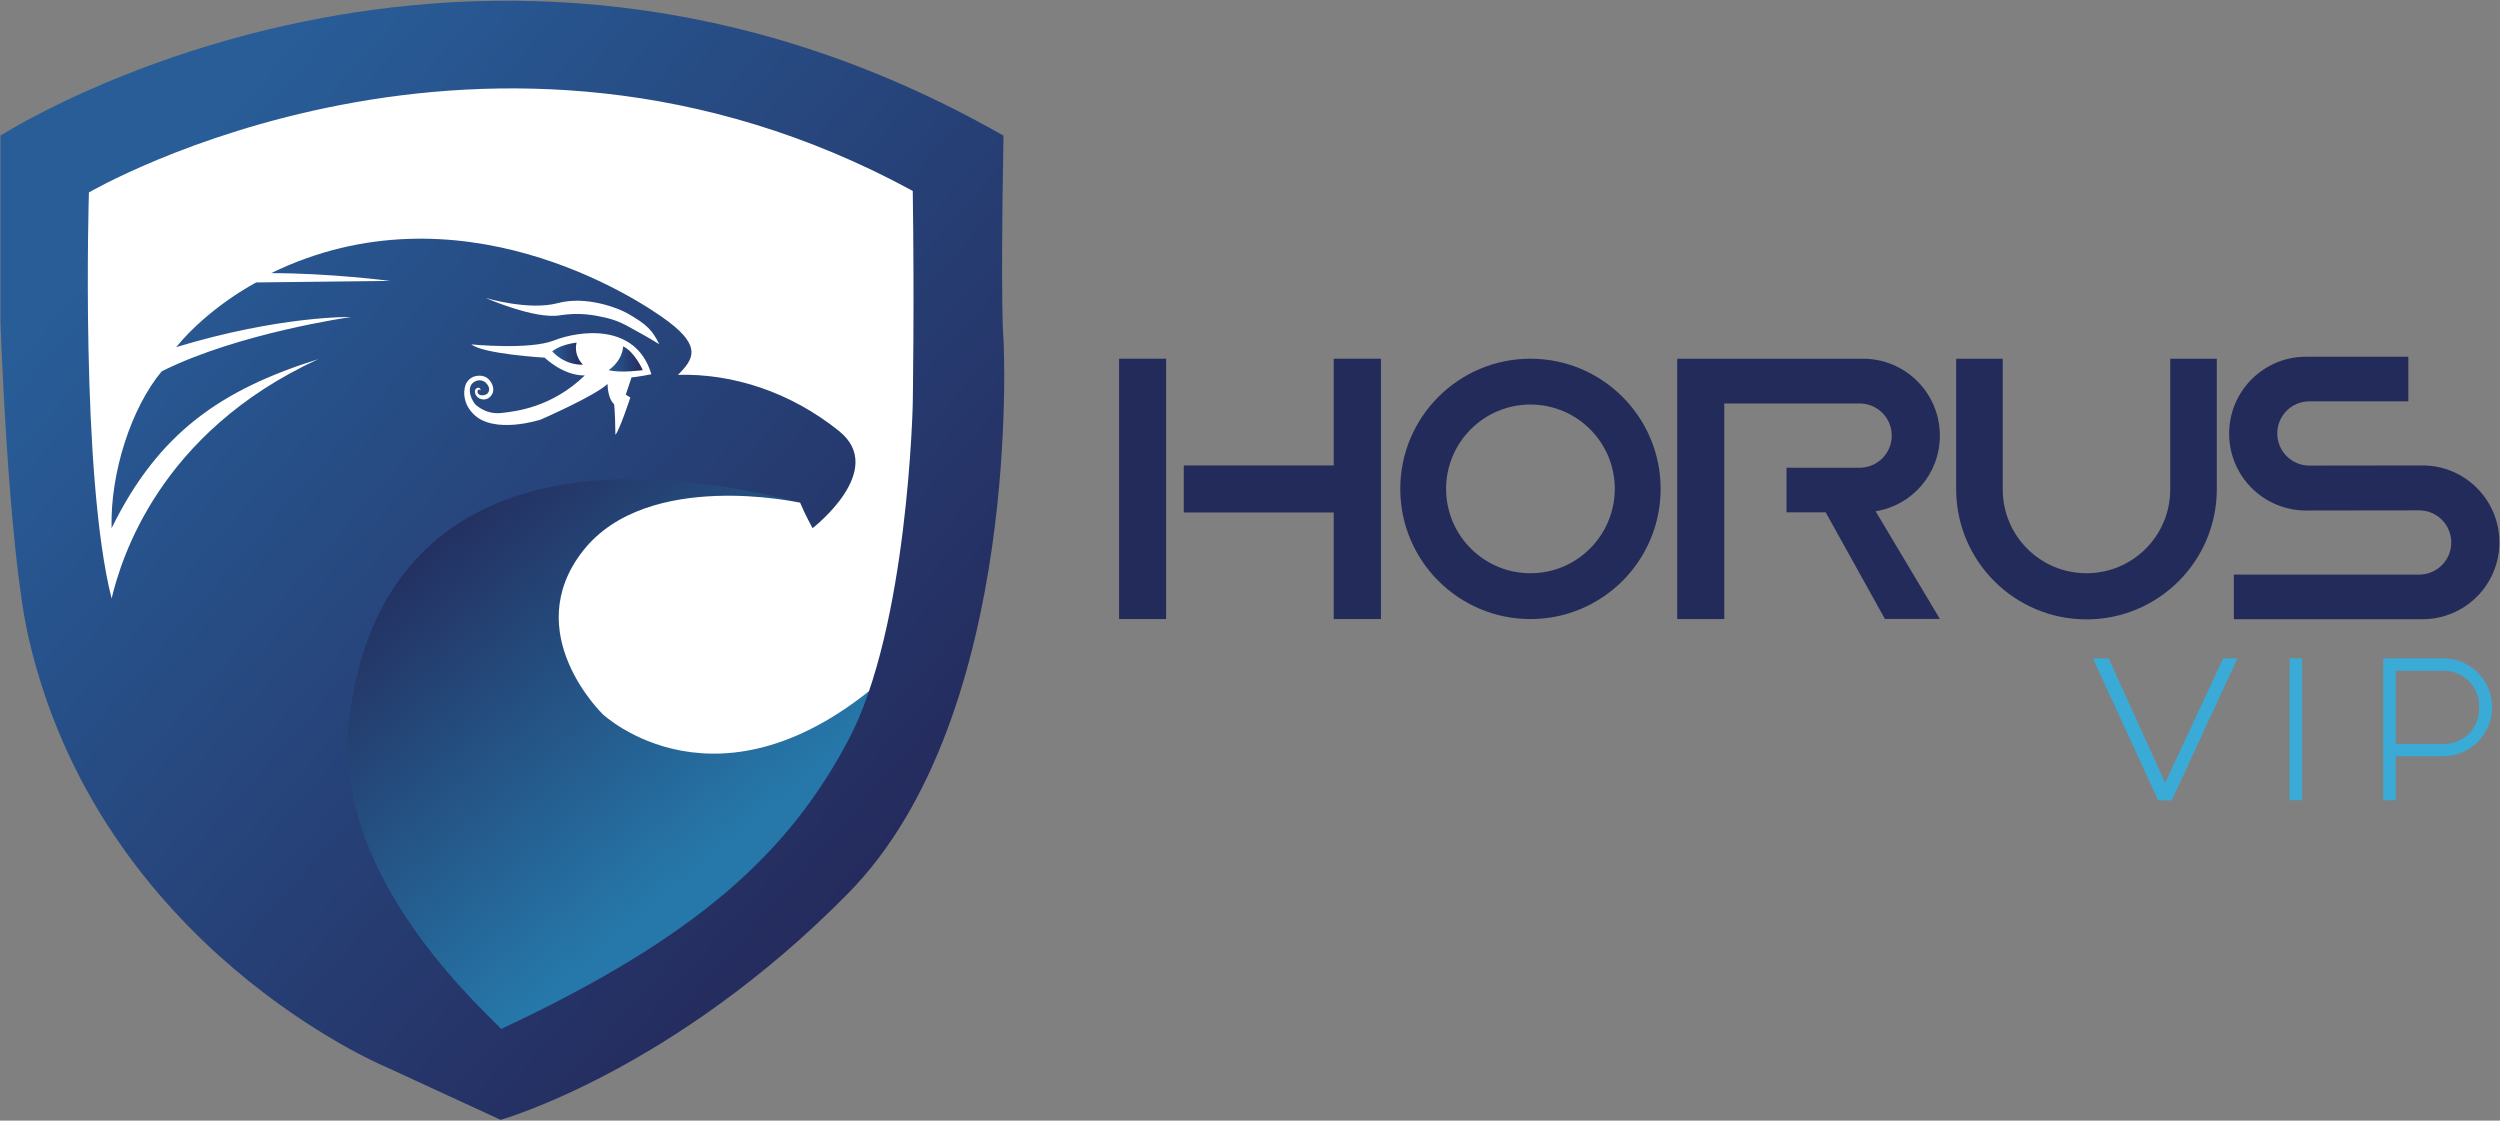 <?xml version="1.0" encoding="UTF-8"?> <svg xmlns="http://www.w3.org/2000/svg" width="1642" height="736" viewBox="0 0 1642 736" fill="none"><rect x="0" y="0" width="1642" height="736" fill="#808080" stroke="none"/><path d="M628 109.5C365.6 -30.9 114.667 51 22 109.5V283C22 538 289.5 682 341 705C587.8 598.6 635.167 390 628 299C629.833 274.833 632.4 203.1 628 109.5Z" fill="white"></path><path d="M525.5 330.2C525.5 330.2 425.2 307.8 382.9 361.8C340.6 415.8 395.9 469.1 395.9 469.1C395.9 469.1 472 540.9 581 445.4C564.9 511.9 481.9 612 481.9 612L366.4 679.2L328.8 690.4L192.1 619.9L135.5 402.6L279.7 307.1L440.4 299.2L525.5 330.2Z" fill="url(#paint0_linear_17_71)"></path><path d="M378.7 225C367.2 226.5 362.7 230.8 362.7 230.8C371.9 240.6 382.9 239.5 382.9 239.5C382.9 239.5 376.6 233.9 378.7 225Z" fill="url(#paint1_linear_17_71)"></path><path d="M422.2 243.1C422.2 243.1 416.8 231 409.3 227.5C408.5 237.7 399.7 243.1 399.7 243.1C407.8 245.2 422.2 243.1 422.2 243.1Z" fill="url(#paint2_linear_17_71)"></path><path d="M659.1 222.7C659.1 222.7 657 206.3 659.1 89.1C309.7 -110.3 0.3 89.1 0.3 89.1V211.4C0.3 211.4 5.3 360.3 18.8 419C65.7 622.7 253.1 700.6 253.1 700.6L328.8 735.5C328.8 735.5 442.2 703.6 557.3 586.5C672.5 469.3 659.1 222.7 659.1 222.7ZM599.5 265.3C599.5 265.3 596.4 411.8 557.4 485.7C518.3 559.7 458.7 615.2 329.2 675.8C305.6 652.2 217.4 569.2 229.5 471.3C247 330.1 362.1 288.4 525.5 330.1C528.6 337.7 533.7 346.9 533.7 346.9C533.7 346.9 583 308.9 551.2 283.2C519.3 257.5 481.3 245.2 445.3 246.2C455.6 235.9 460.7 227.7 439.1 211.3C417.5 194.9 300.4 119.8 178.1 179.4C217.2 179.4 256.2 184.5 256.2 184.5L168.3 185.5C168.3 185.5 137.5 201.4 115.7 228C184.3 207.2 230.6 208.2 230.6 208.2C230.6 208.2 156.4 218.7 106.2 243.9C86.1 268 72.3 310.9 73.3 346.9C104.1 284.2 145.1 256 209 235.9C104.2 284.2 79.5 367.4 73.3 393.1C52.7 311.9 58.4 126.4 58.4 126.4C58.4 126.4 320 -26.7 599.5 125.4C600.6 199.6 599.5 265.3 599.5 265.3ZM319.2 251.5C317.5 249.9 315.2 249.4 313 250.1C311.2 250.7 309.2 252.1 308.7 254.9C307.8 260.4 312.1 265.5 312.1 265.5C312.1 265.5 318.6 272.3 328.8 271.3C338.9 270.2 362.2 267.7 384.1 246.6C369.8 246.8 357.7 234.9 357.7 234.9C357.7 234.9 317.7 232.6 309.6 226.2C309.6 226.2 347.7 230 363.9 223.6C380.1 217.2 417.8 211.7 427.8 245.8C420.6 247.3 414.8 247.9 414.8 247.9L411 259.2L414 261.1C414 261.1 407 282.4 404.2 285.6C404 268.1 403.3 265.4 403.3 265.4C403.3 265.4 399.3 262.5 399 252.2C390.5 260.2 355.1 275.6 355.1 275.6C355.1 275.6 324.3 285.7 310.8 271.8C302.7 263.5 304.9 254.2 306.2 251.8C309.5 245.8 316.5 246 319.6 248C322.7 250 325.2 255 323.4 258.5C321 263.4 316 263 313.7 260.9C311.6 259 311.8 256.6 312.1 256.1C312.8 254.8 313.6 254.6 314.5 254.7C315.6 254.8 315.7 256.5 315.7 256.5C315.7 256.5 315.4 255.9 314.8 255.9C314 255.8 313.4 256.5 313.7 257.7C314.4 260.7 319.3 259.7 320.3 258.3C322.4 255.8 320.7 253 319.2 251.5ZM319 195.7C319 195.7 347.3 204.2 366.3 199.1C385.3 194 406.4 202.6 411.9 205.7C425.1 213.2 428.5 217 433 226.1C426.9 222.2 417.3 217 411.3 213.7C407.2 211.5 402.9 209.9 398.4 208.8C390.6 207 380.9 205 367.7 207.1C351.2 209.9 319 195.7 319 195.7Z" fill="url(#paint3_linear_17_71)"></path><path d="M765.9 235.6H735V406.6H765.9V235.6Z" fill="#232B5A"></path><path d="M876 235.6V305.7H777.5V336.6H876V406.6H907V235.6H876Z" fill="#232B5A"></path><path d="M1005.2 235.6C958 235.6 919.7 273.9 919.7 321.1C919.7 368.3 958 406.6 1005.2 406.6C1052.4 406.6 1090.7 368.3 1090.7 321.1C1090.7 273.9 1052.4 235.6 1005.2 235.6ZM1005.2 376.5C974.6 376.5 949.8 351.7 949.8 321.1C949.8 290.5 974.6 265.7 1005.2 265.7C1035.8 265.7 1060.6 290.5 1060.6 321.1C1060.5 351.7 1035.8 376.5 1005.2 376.5Z" fill="#232B5A"></path><path d="M1274.1 286.1C1274.1 258.2 1251.5 235.6 1223.6 235.6H1132.5H1111.6H1101.6V406.6H1132.5V336.6V307.3V283.9V265H1221.4C1233.1 265 1242.5 274.5 1242.5 286.1C1242.5 297.8 1233 307.2 1221.4 307.2H1173.4V336.5H1199.1L1238 406.5H1274.1L1231.9 335.8C1255.9 332 1274.1 311.2 1274.1 286.1Z" fill="#232B5A"></path><path d="M1591.1 305.7L1516.8 305.8C1505.1 305.8 1495.7 296.3 1495.7 284.7C1495.7 273 1505.2 263.6 1516.8 263.6H1581.8V234.3H1514.6C1486.7 234.3 1464.1 256.9 1464.1 284.8C1464.1 312.7 1486.7 335.3 1514.6 335.3L1588.9 335.2C1600.6 335.2 1610 344.7 1610 356.3C1610 368 1600.5 377.4 1588.9 377.4H1467.2V406.7H1591.1C1619 406.7 1641.6 384.1 1641.6 356.2C1641.6 328.3 1619 305.7 1591.1 305.7Z" fill="#232B5A"></path><path d="M1374.6 432.4L1417.5 525.7H1426.4L1469.6 432.4H1460.2L1422.1 514.1L1384.9 432.4H1374.6Z" fill="#3AAAD7"></path><path d="M1512 432.4H1503.8V525.6H1512V432.4Z" fill="#3AAAD7"></path><path d="M1604.7 432.4H1573.5H1567.4H1565.3V525.6H1573.5V496.7H1604.7C1622.5 496.7 1636.8 482.3 1636.8 464.6C1636.9 446.8 1622.5 432.4 1604.7 432.4ZM1628.3 465.6C1628.3 478.3 1618 488.6 1605.3 488.6H1573.5V440.6H1605.3C1618 440.6 1628.3 450.9 1628.3 463.6V465.6Z" fill="#3AAAD7"></path><path d="M1425.4 235.6V321.5C1425.4 351.9 1400.8 376.5 1370.4 376.5C1340 376.5 1315.4 351.9 1315.4 321.5V235.6H1284.8V321.2C1284.8 368.5 1323.1 406.8 1370.4 406.8C1417.7 406.8 1456 368.5 1456 321.2V235.6H1425.4Z" fill="#232B5A"></path><defs><linearGradient id="paint0_linear_17_71" x1="254.697" y1="351.518" x2="541.842" y2="692.178" gradientUnits="userSpaceOnUse"><stop offset="0.001" stop-color="#232B5C"></stop><stop offset="0.671" stop-color="#2678AA"></stop></linearGradient><linearGradient id="paint1_linear_17_71" x1="362.756" y1="232.237" x2="382.954" y2="232.237" gradientUnits="userSpaceOnUse"><stop offset="0.001" stop-color="#285D98"></stop><stop offset="1" stop-color="#252A5C"></stop></linearGradient><linearGradient id="paint2_linear_17_71" x1="399.689" y1="235.764" x2="422.195" y2="235.764" gradientUnits="userSpaceOnUse"><stop offset="0.001" stop-color="#285D98"></stop><stop offset="1" stop-color="#252A5C"></stop></linearGradient><linearGradient id="paint3_linear_17_71" x1="116.188" y1="108.737" x2="612.324" y2="542.851" gradientUnits="userSpaceOnUse"><stop stop-color="#285D98"></stop><stop offset="1" stop-color="#252A5C"></stop></linearGradient></defs></svg> 